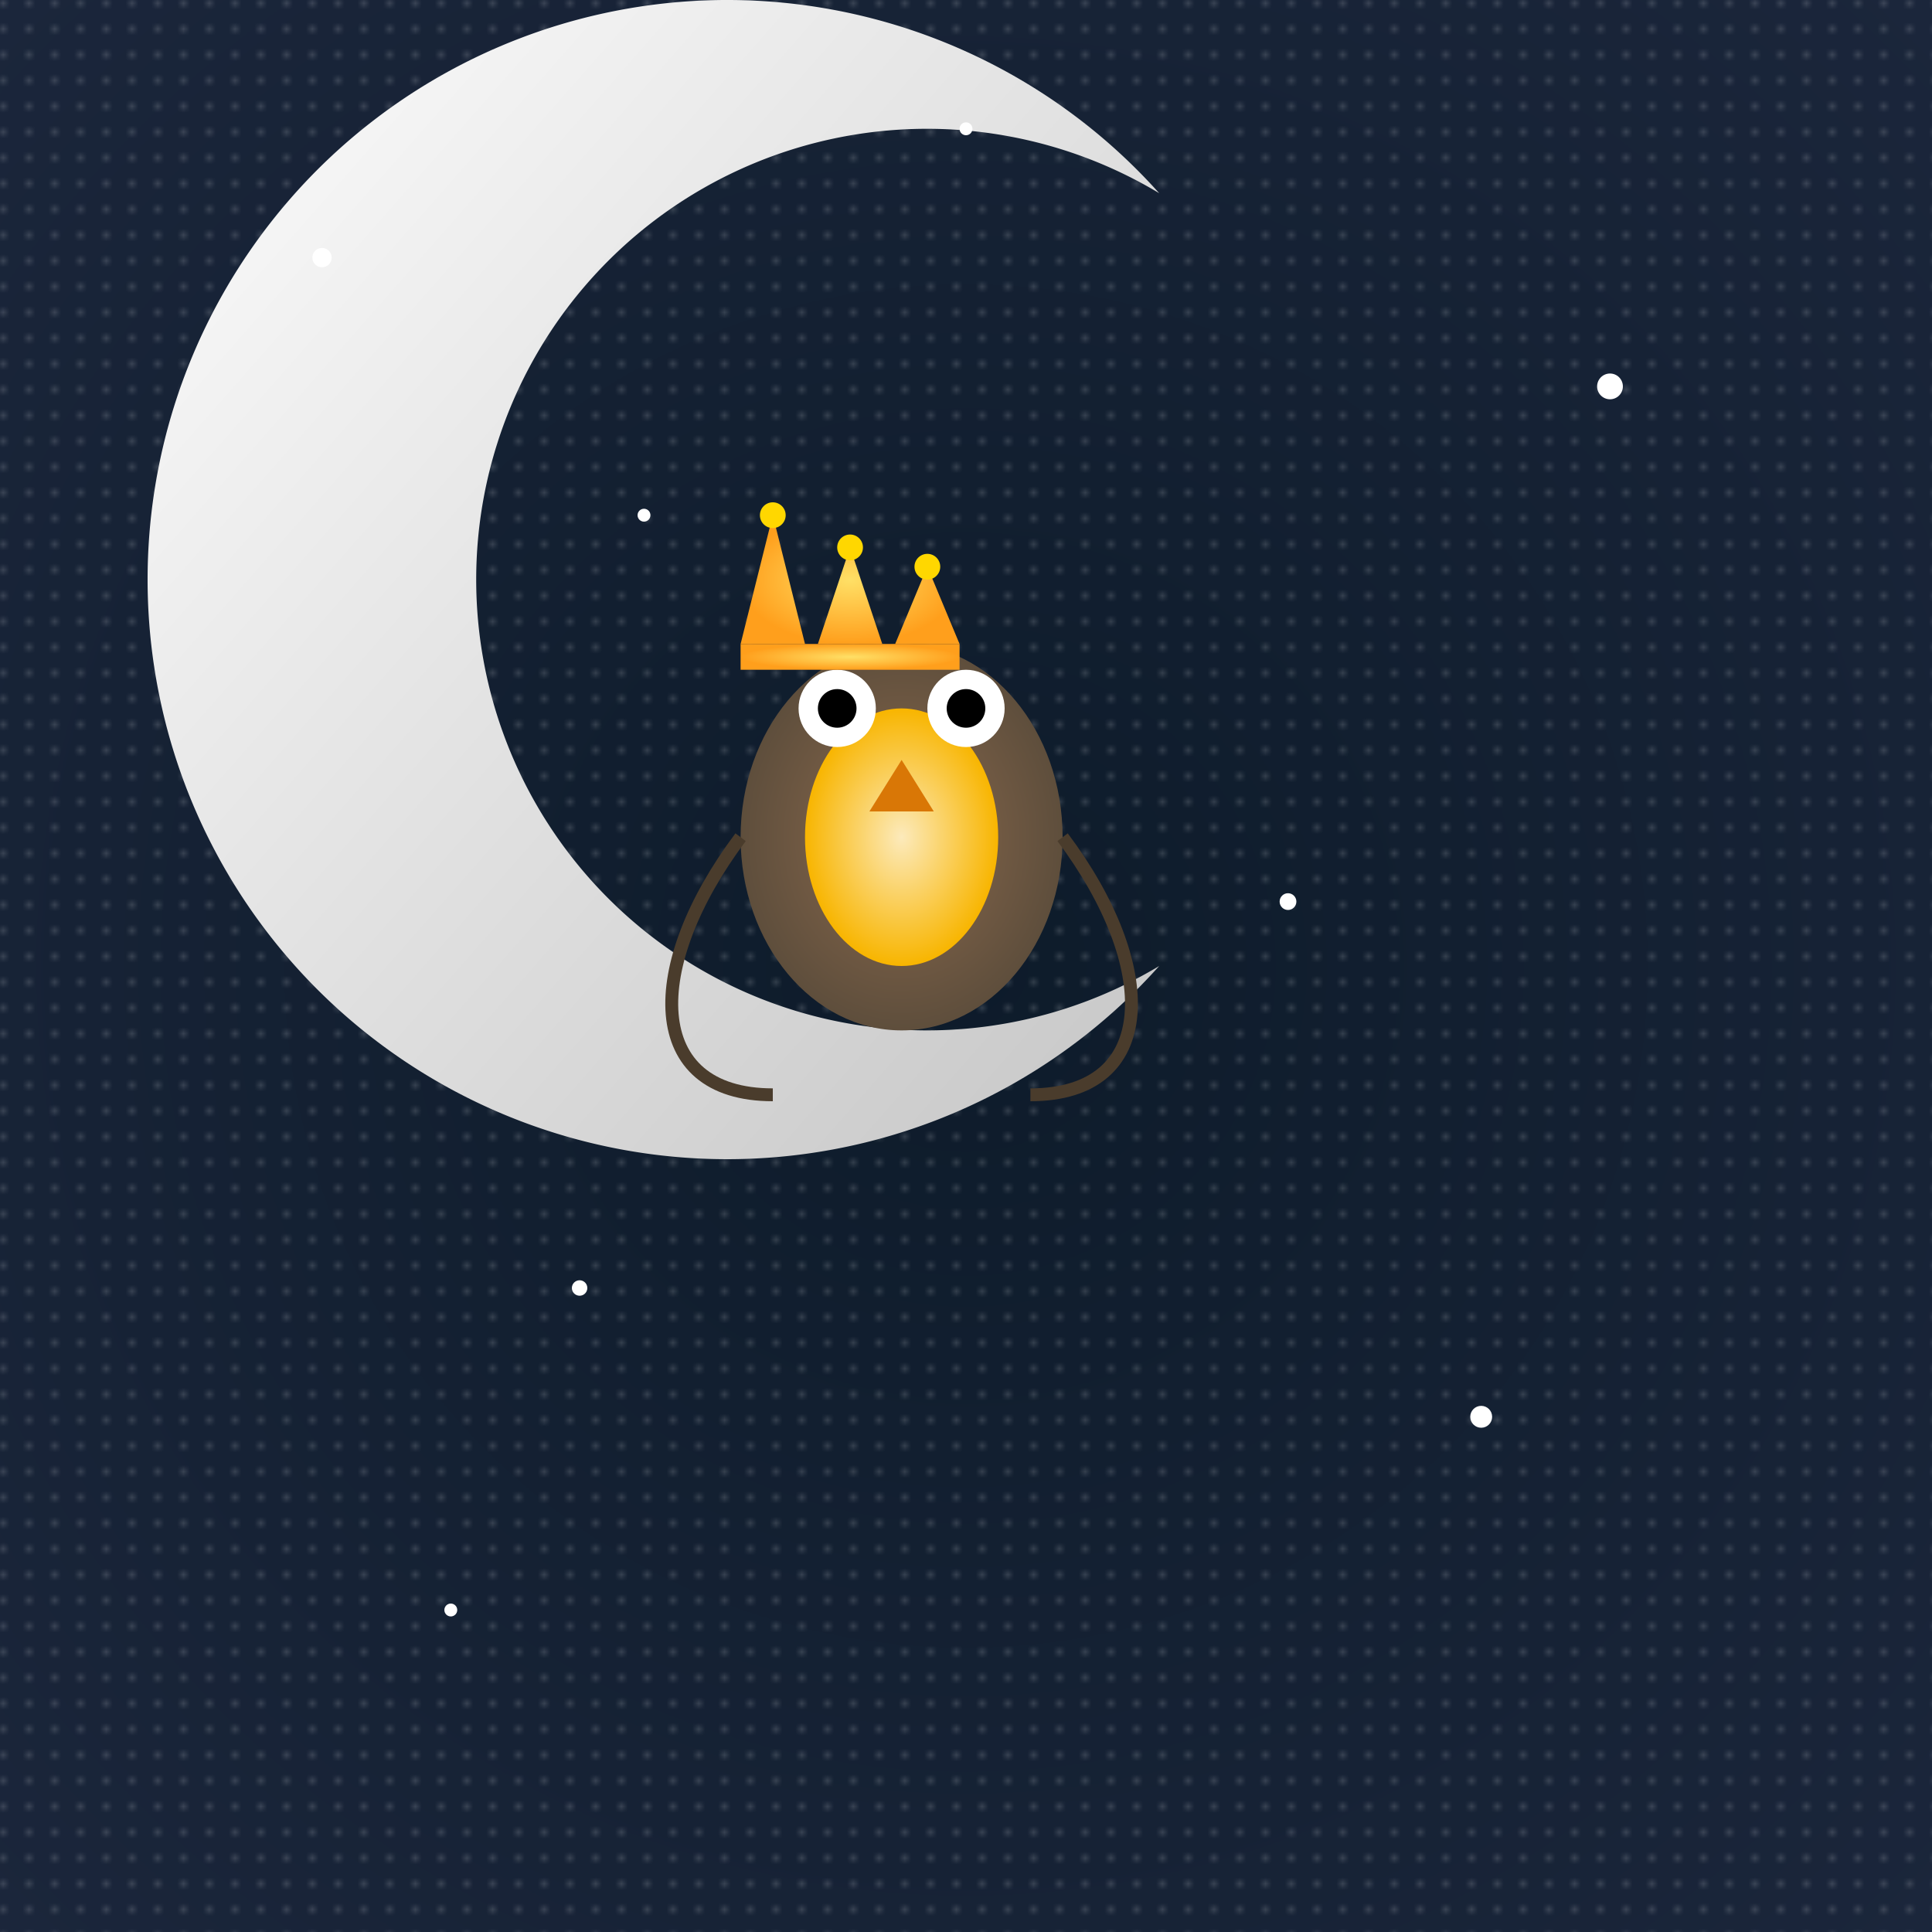 <svg viewBox="0 0 300 300" xmlns="http://www.w3.org/2000/svg">
  <!-- Background: Starry Night -->
  <defs>
    <radialGradient id="nightGradient" cx="50%" cy="50%" r="70%">
      <stop offset="0%" stop-color="#0d1b2a"/>
      <stop offset="100%" stop-color="#1b263b"/>
    </radialGradient>
    <linearGradient id="moonGradient" x1="0%" y1="0%" x2="100%" y2="100%">
      <stop offset="0%" stop-color="#fdfdfd"/>
      <stop offset="100%" stop-color="#c6c6c6"/>
    </linearGradient>
    <radialGradient id="owlBodyGradient" cx="50%" cy="50%" r="50%">
      <stop offset="0%" stop-color="#8c6a4d"/>
      <stop offset="100%" stop-color="#5e4e3c"/>
    </radialGradient>
    <radialGradient id="owlBellyGradient" cx="50%" cy="50%" r="50%">
      <stop offset="0%" stop-color="#fceabb"/>
      <stop offset="100%" stop-color="#f8b500"/>
    </radialGradient>
    <radialGradient id="crownGradient" cx="50%" cy="50%" r="50%">
      <stop offset="0%" stop-color="#ffe066"/>
      <stop offset="100%" stop-color="#ff9f1c"/>
    </radialGradient>
    <pattern id="starPattern" x="0" y="0" width="4" height="4" patternUnits="userSpaceOnUse">
      <rect x="0" y="0" width="1" height="1" fill="white" />
    </pattern>
  </defs>
  <rect width="300" height="300" fill="url(#nightGradient)" />
  <!-- Starry sky details -->
  <rect width="300" height="300" fill="url(#starPattern)" opacity="0.15" />
  <!-- Crescent Moon -->
  <path d="M 180,150 
           A 90,90 0 1 1 180,30 
           A 70,70 0 1 0 180,150 Z" fill="url(#moonGradient)" />
  
  <!-- Owl perched on crescent moon -->
  <!-- Owl Body -->
  <g transform="translate(140,110)">
    <ellipse cx="0" cy="20" rx="25" ry="30" fill="url(#owlBodyGradient)" />
    <ellipse cx="0" cy="20" rx="15" ry="20" fill="url(#owlBellyGradient)" />
    <!-- Owl Wings (decorative, using paths) -->
    <path d="M -25,20 C -40,40 -40,60 -20,60" fill="none" stroke="#4a3c2c" stroke-width="2" />
    <path d="M 25,20 C 40,40 40,60 20,60" fill="none" stroke="#4a3c2c" stroke-width="2" />
    <!-- Owl Eyes -->
    <g transform="translate(-10,0)">
      <circle cx="0" cy="0" r="6" fill="white" />
      <circle cx="0" cy="0" r="3" fill="black" />
    </g>
    <g transform="translate(10,0)">
      <circle cx="0" cy="0" r="6" fill="white" />
      <circle cx="0" cy="0" r="3" fill="black" />
    </g>
    <!-- Owl beak -->
    <polygon points="0,8  -5,16  5,16" fill="#d97706" />
    <!-- Owl Crown -->
    <g transform="translate(-25,-30)">
      <path d="M 0,20 L 5,0 L 10,20 Z
               M 12,20 L 17,5 L 22,20 Z
               M 24,20 L 29,8 L 34,20 Z" fill="url(#crownGradient)" />
      <rect x="0" y="20" width="34" height="4" fill="url(#crownGradient)" />
      <circle cx="5" cy="0" r="2" fill="#ffd700" />
      <circle cx="17" cy="5" r="2" fill="#ffd700" />
      <circle cx="29" cy="8" r="2" fill="#ffd700" />
    </g>
  </g>
  <!-- Additional Decorative Elements: small stars -->
  <circle cx="50" cy="40" r="1.5" fill="#ffffff" />
  <circle cx="250" cy="60" r="2" fill="#ffffff" />
  <circle cx="70" cy="250" r="1" fill="#ffffff" />
  <circle cx="230" cy="220" r="1.7" fill="#ffffff" />
  <circle cx="100" cy="80" r="1" fill="#ffffff" />
  <circle cx="200" cy="140" r="1.3" fill="#ffffff" />
  <circle cx="90" cy="200" r="1.2" fill="#ffffff" />
  <circle cx="150" cy="20" r="1" fill="#ffffff" />
</svg>